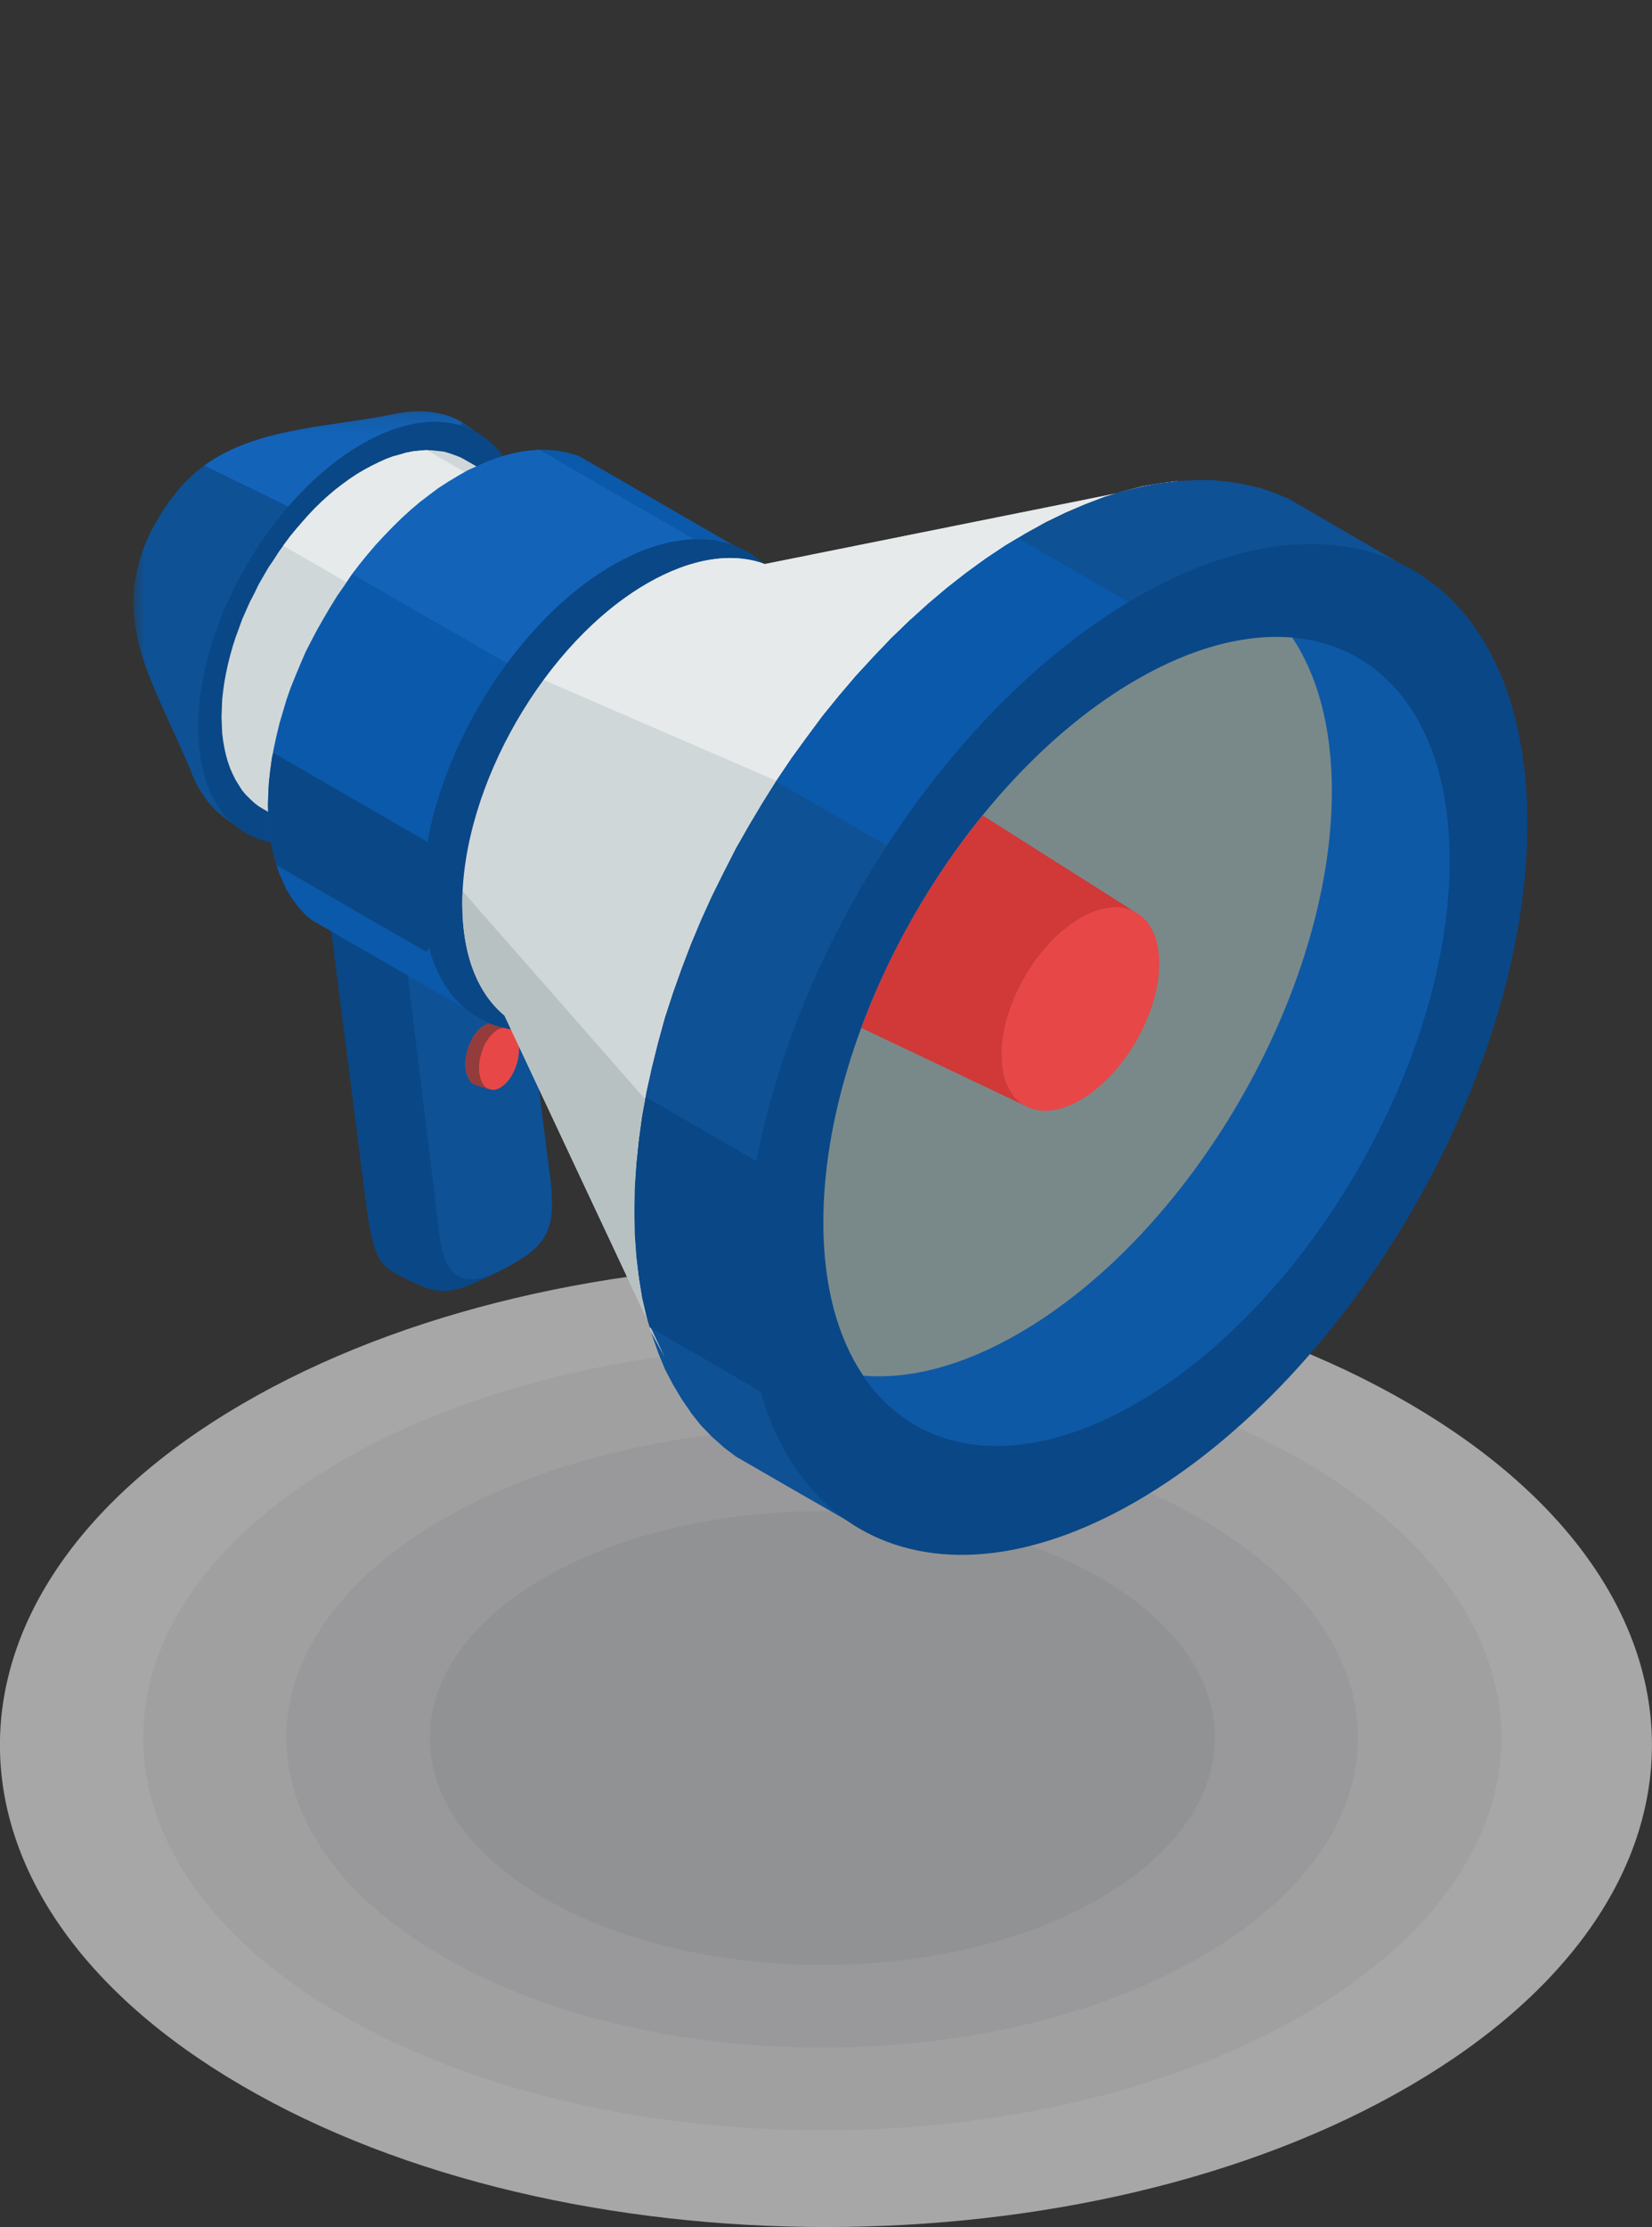 <?xml version="1.0" encoding="UTF-8"?>
<svg width="72px" height="97px" viewBox="0 0 72 97" version="1.1" xmlns="http://www.w3.org/2000/svg" xmlns:xlink="http://www.w3.org/1999/xlink">
    <rect x="0" y="0" width="72" height="97" fill="#333333" stroke="none"/>
    <title>services / web marketing</title>
    <defs>
        <polygon id="path-1" points="0.003 0.298 16.408 0.298 16.408 18.717 0.003 18.717"></polygon>
        <polygon id="path-3" points="0.713 2.298 14.739 2.298 14.739 12.139 0.713 12.139"></polygon>
        <polygon id="path-5" points="0.699 1.298 14.725 1.298 14.725 13.747 0.699 13.747"></polygon>
    </defs>
    <g id="services-/-web-marketing" stroke="none" stroke-width="1" fill="none" fill-rule="evenodd">
        <g id="shadow" opacity="0.6" transform="translate(-0.003, 55)">
            <path d="M61.456,6.153 C75.515,14.356 75.515,27.659 61.456,35.847 C47.397,44.051 24.614,44.051 10.555,35.847 C-3.518,27.659 -3.518,14.356 10.555,6.153 C24.614,-2.051 47.397,-2.051 61.456,6.153" id="Fill-1" fill="#F5F5F5"></path>
            <path d="M56.767,8.614 C68.332,15.289 68.332,26.104 56.767,32.779 C45.203,39.454 26.468,39.454 14.918,32.779 C3.353,26.104 3.353,15.289 14.918,8.614 C26.468,1.939 45.203,1.939 56.767,8.614" id="Fill-4" fill="#E9E9EB"></path>
            <path d="M52.352,11.162 C61.471,16.427 61.471,24.962 52.352,30.227 C43.231,35.507 28.442,35.507 19.322,30.227 C10.201,24.962 10.201,16.427 19.322,11.162 C28.442,5.897 43.231,5.897 52.352,11.162" id="Fill-6" fill="#DDDEE1"></path>
            <path d="M47.935,13.711 C54.626,17.566 54.626,23.821 47.935,27.691 C41.261,31.546 30.43,31.546 23.741,27.691 C17.066,23.821 17.066,17.566 23.741,13.711 C30.43,9.856 41.261,9.856 47.935,13.711" id="Fill-8" fill="#D1D2D6"></path>
        </g>
        <g id="Group-61" transform="translate(5, 15)">
            <g id="Group-3" transform="translate(0.813, 2.617)">
                <mask id="mask-2" fill="white">
                    <use xlink:href="#path-1"></use>
                </mask>
                <g id="Clip-2"></g>
                <path d="M0.67,5.729 L0.783,5.49 L0.909,5.266 L1.035,5.041 L1.175,4.817 L1.302,4.593 L1.456,4.382 L1.596,4.172 L1.764,3.961 L1.919,3.765 L2.087,3.569 L2.255,3.386 C4.57,0.988 8.245,1.058 11.302,0.441 C14.248,-0.26 16.408,1.647 16.408,5.378 C16.408,9.923 13.224,15.435 9.283,17.707 C4.051,20.737 2.508,15.982 2.508,15.982 C0.965,12.195 -1.069,9.558 0.67,5.729" id="Fill-1" fill="#0E5195" mask="url(#mask-2)"></path>
            </g>
            <g id="Group-9" transform="translate(1.813, 0.617)">
                <mask id="mask-4" fill="white">
                    <use xlink:href="#path-3"></use>
                </mask>
                <g id="Clip-8"></g>
                <path d="M2.094,4.66 L8.841,7.956 L8.841,7.942 L9.346,7.241 L9.865,6.539 L10.398,5.866 L10.945,5.221 L11.506,4.59 L12.095,3.973 L12.698,3.397 L13.301,2.836 L13.357,2.794 C12.53,2.303 11.478,2.163 10.3,2.43 C7.578,2.991 4.394,2.991 2.094,4.66" id="Fill-7" fill="#1364B9" mask="url(#mask-4)"></path>
            </g>
            <path d="M10.763,4.346 C14.691,2.073 17.889,3.911 17.889,8.455 C17.889,13 14.691,18.526 10.763,20.784 C6.822,23.057 3.638,21.233 3.638,16.675 C3.638,12.13 6.822,6.618 10.763,4.346" id="Fill-10" fill="#0A4786"></path>
            <polygon id="Fill-12" fill="#D0D7D9" points="12.229 23.564 6.478 20.24 6.268 20.114 6.086 19.974 5.889 19.791 5.721 19.623 5.553 19.427 5.412 19.202 5.272 18.978 5.146 18.725 5.034 18.473 4.935 18.192 4.851 17.898 4.781 17.589 4.725 17.267 4.683 16.93 4.669 16.579 4.655 16.229 4.669 15.85 4.683 15.471 4.725 15.093 4.781 14.7 4.851 14.321 4.935 13.928 5.034 13.536 5.146 13.143 5.272 12.75 5.412 12.371 5.553 11.979 5.721 11.6 5.889 11.221 6.086 10.843 6.268 10.464 6.478 10.099 6.689 9.735 6.927 9.384 7.152 9.033 7.404 8.683 7.642 8.36 7.909 8.037 8.175 7.729 8.456 7.42 8.737 7.126 9.017 6.845 9.312 6.579 9.62 6.326 9.929 6.088 10.237 5.863 10.546 5.653 10.869 5.457 11.191 5.288 11.514 5.134 11.822 4.994 12.117 4.881 12.425 4.797 12.72 4.713 13.015 4.657 13.295 4.629 13.562 4.601 13.828 4.615 14.095 4.643 14.347 4.671 14.585 4.741 14.824 4.825 15.048 4.91 15.259 5.022 21.009 8.346 20.799 8.234 20.575 8.136 20.336 8.065 20.098 8.009 19.845 7.953 19.579 7.939 19.312 7.939 19.046 7.953 18.751 7.981 18.471 8.037 18.176 8.107 17.882 8.206 17.573 8.318 17.264 8.444 16.942 8.612 16.619 8.781 16.311 8.977 15.988 9.188 15.68 9.412 15.371 9.65 15.076 9.903 14.782 10.169 14.487 10.45 14.207 10.744 13.94 11.039 13.66 11.362 13.393 11.684 13.141 12.007 12.902 12.357 12.678 12.708 12.453 13.059 12.229 13.409 12.019 13.788 11.822 14.153 11.64 14.532 11.472 14.91 11.317 15.303 11.163 15.682 11.023 16.074 10.897 16.467 10.784 16.86 10.7 17.239 10.602 17.631 10.532 18.024 10.476 18.403 10.448 18.795 10.42 19.174 10.406 19.539 10.42 19.904 10.448 20.254 10.476 20.591 10.532 20.913 10.602 21.222 10.7 21.517 10.784 21.797 10.897 22.05 11.023 22.302 11.163 22.526 11.317 22.737 11.472 22.947 11.64 23.116 11.822 23.284 12.019 23.438"></polygon>
            <g id="Group-16" transform="translate(4.813, 1.617)">
                <mask id="mask-6" fill="white">
                    <use xlink:href="#path-5"></use>
                </mask>
                <g id="Clip-15"></g>
                <polygon id="Fill-14" fill="#E6EAEB" mask="url(#mask-6)" points="8.799 2.996 12.895 5.353 10.945 7.723 10.861 7.793 10.552 8.032 10.258 8.284 9.963 8.551 9.669 8.831 9.388 9.126 9.122 9.42 8.841 9.743 8.589 10.066 8.336 10.388 8.28 10.472 2.529 7.148 2.585 7.078 2.838 6.741 3.104 6.419 3.371 6.11 3.637 5.802 3.918 5.507 4.212 5.227 4.507 4.96 4.801 4.708 5.11 4.469 5.419 4.245 5.741 4.034 6.064 3.852 6.386 3.67 6.695 3.515 7.004 3.375 7.312 3.263 7.621 3.179 7.901 3.095 8.196 3.038 8.476 3.01 8.757 2.996"></polygon>
            </g>
            <path d="M17.201,22.317 L19.011,36.554 C19.137,38.083 19.109,39.079 17.426,40.005 C14.649,41.519 14.256,41.477 12.699,40.706 C11.563,40.131 11.282,40.033 10.918,37.157 L9.15,23.299 L9.15,23.313 L9.15,23.327 L9.164,23.341 L9.164,23.355 L9.178,23.355 L9.192,23.369 L9.192,23.383 L9.206,23.397 L9.22,23.412 L9.234,23.426 L9.248,23.426 L9.263,23.44 L9.277,23.454 L11.984,25.011 L12.012,25.025 L12.026,25.039 L12.04,25.039 L12.068,25.053 L12.082,25.067 L12.11,25.067 L12.124,25.067 L12.152,25.081 L12.166,25.081 L12.194,25.081 L12.208,25.095 L12.236,25.095 L12.25,25.095 L12.278,25.095 L12.292,25.095 L12.32,25.095 L12.348,25.095 L12.362,25.095 L12.39,25.095 L12.404,25.095 L12.432,25.095 L12.46,25.081 L12.475,25.081 L12.503,25.081 L12.517,25.067 L12.531,25.067 L12.559,25.067 L12.573,25.053 L12.587,25.039 L12.615,25.039 L12.629,25.025 L12.643,25.011 L17.075,22.472 L17.089,22.458 L17.103,22.444 L17.117,22.444 L17.131,22.43 L17.145,22.416 L17.159,22.402 L17.159,22.388 L17.173,22.374 L17.187,22.36 L17.187,22.346 L17.201,22.346 L17.201,22.331 L17.201,22.317 Z" id="Fill-20" fill="#0A4786"></path>
            <path d="M17.201,22.317 L19.011,36.554 C19.137,38.083 19.109,39.079 17.426,40.005 C15.406,41.239 14.41,40.888 14.158,38.826 L12.475,25.081 L12.503,25.081 L12.517,25.067 L12.531,25.067 L12.559,25.067 L12.573,25.053 L12.587,25.039 L12.615,25.039 L12.629,25.025 L12.643,25.011 L17.075,22.472 L17.089,22.458 L17.103,22.444 L17.117,22.444 L17.131,22.43 L17.145,22.416 L17.159,22.402 L17.159,22.388 L17.173,22.374 L17.187,22.36 L17.187,22.346 L17.201,22.346 L17.201,22.331 L17.201,22.317 Z" id="Fill-22" fill="#0E5195"></path>
            <path d="M17.009,32.22 C16.771,32.444 16.532,32.515 16.336,32.444 L15.761,32.262 L15.719,32.248 L15.691,32.234 L15.649,32.22 L15.621,32.206 L15.579,32.178 L15.55,32.15 L15.522,32.122 L15.494,32.08 L15.466,32.052 L15.452,32.01 L15.424,31.968 L15.396,31.925 L15.382,31.869 L15.368,31.827 L15.34,31.771 L15.326,31.715 L15.312,31.645 L15.312,31.603 L15.298,31.533 L15.298,31.477 L15.284,31.406 L15.284,31.35 L15.284,31.28 L15.298,31.224 L15.298,31.154 L15.312,31.084 L15.312,31.028 L15.326,30.958 L15.34,30.887 L15.354,30.831 L15.368,30.761 L15.396,30.705 L15.41,30.635 L15.438,30.579 L15.452,30.509 L15.48,30.453 L15.508,30.397 L15.536,30.326 L15.565,30.27 L15.593,30.214 L15.635,30.158 L15.663,30.102 L15.705,30.046 L15.747,30.004 L15.817,29.906 L15.859,29.864 L15.901,29.821 L15.943,29.779 L15.985,29.751 L16.027,29.723 L16.083,29.681 L16.126,29.653 L16.154,29.639 L16.196,29.625 L16.252,29.597 L16.28,29.597 L16.336,29.597 L16.378,29.583 L16.406,29.583 L16.448,29.583 L16.49,29.583 L16.532,29.597 L16.56,29.597 L17.149,29.779 C17.346,29.836 17.514,30.018 17.584,30.326 C17.725,30.944 17.472,31.785 17.009,32.22" id="Fill-24" fill="#E74747"></path>
            <polygon id="Fill-26" fill="#943B3B" points="16.344 32.447 15.755 32.265 15.727 32.251 15.685 32.237 15.657 32.223 15.615 32.195 15.587 32.167 15.545 32.153 15.517 32.125 15.489 32.083 15.475 32.054 15.447 32.012 15.419 31.97 15.405 31.914 15.377 31.872 15.363 31.83 15.348 31.774 15.334 31.718 15.32 31.648 15.306 31.592 15.292 31.536 15.292 31.479 15.292 31.409 15.292 31.353 15.292 31.283 15.292 31.227 15.292 31.157 15.306 31.087 15.32 31.031 15.32 30.96 15.334 30.89 15.348 30.834 15.377 30.764 15.391 30.694 15.405 30.638 15.433 30.582 15.461 30.512 15.475 30.441 15.503 30.399 15.531 30.329 15.559 30.273 15.601 30.217 15.629 30.161 15.671 30.105 15.699 30.049 15.741 30.007 15.769 29.951 15.811 29.908 15.853 29.866 15.896 29.824 15.938 29.782 15.994 29.754 16.036 29.726 16.078 29.684 16.12 29.656 16.162 29.642 16.204 29.628 16.246 29.6 16.288 29.6 16.33 29.586 16.372 29.572 16.4 29.572 16.443 29.572 16.485 29.572 16.527 29.586 16.569 29.6 17.158 29.782 17.116 29.768 17.074 29.754 17.032 29.754 16.99 29.754 16.947 29.754 16.919 29.768 16.877 29.782 16.835 29.782 16.793 29.81 16.751 29.824 16.709 29.838 16.653 29.866 16.625 29.894 16.583 29.922 16.527 29.965 16.485 30.007 16.443 30.049 16.4 30.091 16.358 30.133 16.33 30.175 16.288 30.231 16.26 30.287 16.218 30.329 16.19 30.399 16.148 30.441 16.12 30.498 16.092 30.568 16.064 30.624 16.05 30.694 16.022 30.75 15.994 30.82 15.98 30.876 15.966 30.946 15.938 31.003 15.924 31.073 15.91 31.143 15.91 31.199 15.896 31.269 15.881 31.325 15.881 31.395 15.881 31.465 15.881 31.536 15.881 31.578 15.881 31.648 15.881 31.718 15.896 31.774 15.91 31.83 15.924 31.886 15.938 31.942 15.952 31.998 15.966 32.054 15.994 32.097 16.008 32.153 16.036 32.181 16.05 32.223 16.078 32.265 16.106 32.293 16.134 32.335 16.176 32.349 16.204 32.377 16.246 32.405 16.274 32.419 16.316 32.433"></polygon>
            <path d="M21.858,9.674 C26.304,7.093 29.909,9.183 29.909,14.331 C29.909,19.465 26.304,25.706 21.858,28.273 C17.412,30.854 13.793,28.764 13.793,23.63 C13.793,18.483 17.412,12.241 21.858,9.674" id="Fill-28" fill="#2C3E50"></path>
            <path d="M20.242,4.867 L26.975,8.753 C28.826,9.454 30.005,11.432 30.005,14.405 C30.005,19.693 26.288,26.117 21.701,28.754 C19.134,30.241 16.834,30.213 15.319,28.964 L8.572,25.065 L8.32,24.855 L8.096,24.616 L7.885,24.35 L7.675,24.055 L7.492,23.761 L7.338,23.424 L7.184,23.073 L7.058,22.709 L6.945,22.316 L6.847,21.909 L6.777,21.489 L6.721,21.026 L6.693,20.563 L6.679,20.072 L6.693,19.581 L6.721,19.076 L6.777,18.571 L6.847,18.052 L6.945,17.533 L7.058,17.014 L7.184,16.495 L7.338,15.976 L7.492,15.457 L7.675,14.938 L7.885,14.419 L8.096,13.914 L8.32,13.395 L8.572,12.904 L8.839,12.4 L9.119,11.909 L9.4,11.432 L9.695,10.955 L10.017,10.492 L10.326,10.029 L10.676,9.58 L11.013,9.159 L11.378,8.739 L11.742,8.346 L12.121,7.953 L12.5,7.574 L12.907,7.21 L13.299,6.887 L13.706,6.565 L14.113,6.256 L14.548,5.99 L14.968,5.723 L15.389,5.485 L15.824,5.288 L16.231,5.106 L16.638,4.952 L17.044,4.825 L17.437,4.727 L17.816,4.657 L18.194,4.615 L18.559,4.587 L18.924,4.601 L19.274,4.629 L19.597,4.685 L19.934,4.769 L20.242,4.867 Z" id="Fill-30" fill="#0B59AA"></path>
            <polygon id="Fill-32" fill="#1364B9" points="10.359 10.004 10.668 9.583 11.019 9.162 11.369 8.741 11.748 8.335 12.113 7.956 12.505 7.577 12.898 7.213 13.291 6.876 13.698 6.567 14.118 6.259 14.539 5.978 14.974 5.726 15.395 5.487 15.816 5.291 16.222 5.109 16.643 4.954 17.05 4.828 17.429 4.73 17.821 4.66 18.2 4.618 18.495 4.59 25.564 8.671 19.967 15.544"></polygon>
            <polygon id="Fill-34" fill="#0A4786" points="7.044 22.681 6.945 22.316 6.847 21.909 6.777 21.489 6.721 21.026 6.693 20.563 6.679 20.072 6.693 19.581 6.721 19.076 6.777 18.571 6.847 18.052 6.903 17.786 15.67 22.849 13.594 26.468"></polygon>
            <path d="M21.708,9.613 C26.295,6.976 29.997,9.108 29.997,14.395 C29.997,19.683 26.295,26.107 21.708,28.758 C17.135,31.395 13.418,29.249 13.418,23.961 C13.418,18.687 17.135,12.249 21.708,9.613" id="Fill-36" fill="#0A4786"></path>
            <path d="M46.342,5.949 L28.333,9.568 C26.944,9.049 25.163,9.287 23.213,10.409 C18.753,12.976 15.148,19.232 15.148,24.365 C15.148,26.624 15.835,28.279 16.985,29.232 L25.121,46.555 L24.714,45.966 L24.335,45.335 L23.984,44.647 L23.69,43.932 L23.423,43.174 L23.185,42.375 L22.989,41.533 L22.848,40.65 L22.736,39.724 L22.68,38.77 L22.652,37.774 L22.68,36.736 L22.736,35.698 L22.848,34.647 L22.989,33.595 L23.185,32.543 L23.423,31.463 L23.69,30.397 L23.984,29.331 L24.335,28.251 L24.714,27.185 L25.121,26.119 L25.569,25.067 L26.032,24.029 L26.551,22.991 L27.07,21.967 L27.645,20.957 L28.234,19.975 L28.852,18.993 L29.497,18.025 L30.17,17.1 L30.857,16.174 L31.573,15.304 L32.316,14.435 L33.073,13.607 L33.831,12.808 L34.63,12.036 L35.444,11.307 L36.271,10.62 L37.113,9.96 L37.955,9.343 L38.824,8.768 L39.708,8.235 L40.577,7.744 L41.447,7.323 L42.303,6.959 L43.13,6.65 L43.958,6.398 L44.771,6.187 L45.557,6.047 L46.342,5.949 Z" id="Fill-38" fill="#D0D7D9"></path>
            <path d="M46.342,5.949 L28.333,9.568 C26.944,9.049 25.163,9.287 23.213,10.409 C21.53,11.377 19.987,12.864 18.697,14.617 L28.838,19.007 L28.852,18.993 L29.497,18.025 L30.17,17.1 L30.857,16.174 L31.573,15.304 L32.316,14.435 L33.073,13.607 L33.831,12.808 L34.63,12.036 L35.444,11.307 L36.271,10.62 L37.113,9.96 L37.955,9.343 L38.824,8.768 L39.708,8.235 L40.577,7.744 L41.447,7.323 L42.303,6.959 L43.13,6.65 L43.958,6.398 L44.771,6.187 L45.557,6.047 L46.342,5.949 Z" id="Fill-40" fill="#E6EAEB"></path>
            <polygon id="Fill-42" fill="#0E5195" points="51.169 6.726 50.552 6.473 49.906 6.249 49.233 6.095 48.546 5.983 47.83 5.912 47.101 5.912 46.344 5.954 45.558 6.039 44.773 6.193 43.959 6.389 43.132 6.642 42.304 6.964 41.449 7.329 40.579 7.75 39.709 8.227 38.826 8.76 37.956 9.335 37.114 9.952 36.273 10.611 35.445 11.312 34.632 12.042 33.832 12.813 33.075 13.613 32.303 14.44 31.574 15.296 30.859 16.18 30.171 17.105 29.498 18.031 28.853 18.985 28.236 19.967 27.647 20.963 27.072 21.972 26.553 22.982 26.034 24.034 25.557 25.072 25.122 26.124 24.715 27.19 24.337 28.256 23.986 29.322 23.691 30.402 23.425 31.468 23.186 32.534 22.99 33.6 22.85 34.652 22.738 35.704 22.667 36.742 22.653 37.766 22.667 38.762 22.738 39.73 22.85 40.655 22.99 41.525 23.186 42.367 23.425 43.18 23.691 43.937 23.986 44.653 24.337 45.326 24.715 45.957 25.122 46.546 25.557 47.093 26.034 47.584 26.553 48.047 27.072 48.44 29.428 49.8 31.897 51.217 55.924 9.489"></polygon>
            <path d="M15.166,23.817 C15.152,23.999 15.152,24.182 15.152,24.378 C15.152,26.622 15.839,28.277 16.99,29.231 L23.975,44.127 L23.357,42.991 L23.189,42.374 L22.993,41.532 L22.839,40.648 L22.74,39.723 L22.67,38.769 L22.656,37.773 L22.67,36.735 L22.74,35.697 L22.839,34.645 L22.993,33.593 L23.119,32.878 L15.166,23.817 Z" id="Fill-44" fill="#B8C1C2"></path>
            <polygon id="Fill-46" fill="#0A4786" points="23.146 32.782 22.991 33.596 22.851 34.648 22.739 35.7 22.669 36.738 22.655 37.762 22.669 38.772 22.739 39.725 22.851 40.651 22.991 41.535 23.188 42.376 23.314 42.811 31.884 47.762 36.176 40.315"></polygon>
            <polygon id="Fill-48" fill="#0B59AA" points="39.363 8.434 38.816 8.757 37.96 9.332 37.105 9.949 36.263 10.608 35.435 11.31 34.636 12.039 33.836 12.81 33.065 13.61 32.308 14.438 31.578 15.293 30.863 16.177 30.176 17.103 29.502 18.028 28.857 18.982 28.829 19.038 40.106 25.56 47.33 13.035"></polygon>
            <path d="M44.527,50.391 C53.939,44.949 61.569,31.75 61.569,20.866 C61.569,9.995 53.939,5.591 44.527,11.019 C35.116,16.462 27.485,29.674 27.485,40.545 C27.485,51.429 35.116,55.833 44.527,50.391" id="Fill-50" fill="#0A4786"></path>
            <path d="M44.534,46.117 C52.066,41.769 58.182,31.193 58.182,22.483 C58.182,13.787 52.066,10.252 44.534,14.6 C37.002,18.948 30.887,29.538 30.887,38.234 C30.887,46.945 37.002,50.465 44.534,46.117" id="Fill-53" fill="#0E59A6"></path>
            <path d="M51.322,12.77 C49.316,12.601 47.001,13.177 44.533,14.607 C37.001,18.955 30.885,29.545 30.885,38.241 C30.885,41.033 31.517,43.277 32.625,44.918 C34.616,45.086 36.931,44.511 39.399,43.08 C46.945,38.732 53.047,28.157 53.047,19.46 C53.047,16.669 52.416,14.411 51.322,12.77" id="Fill-55" fill="#79898A"></path>
            <path d="M39.664,33.153 L32.539,29.772 C33.759,26.462 35.597,23.25 37.827,20.515 L44.517,24.751 L44.391,24.681 L44.279,24.639 L44.139,24.597 L44.012,24.569 L43.858,24.541 L43.732,24.527 L43.578,24.527 L43.423,24.541 L43.269,24.555 L43.115,24.583 L42.947,24.625 L42.778,24.681 L42.61,24.737 L42.442,24.807 L42.273,24.891 L42.091,24.989 L41.909,25.102 L41.74,25.214 L41.572,25.34 L41.404,25.48 L41.235,25.607 L41.067,25.761 L40.913,25.915 L40.758,26.069 L40.604,26.238 L40.45,26.42 L40.31,26.588 L40.169,26.771 L40.029,26.967 L39.917,27.15 L39.791,27.346 L39.664,27.556 L39.552,27.753 L39.44,27.963 L39.342,28.173 L39.244,28.384 L39.159,28.594 L39.075,28.805 L39.005,29.015 L38.935,29.239 L38.865,29.45 L38.809,29.66 L38.767,29.885 L38.739,30.095 L38.697,30.305 L38.683,30.516 L38.669,30.726 L38.654,30.937 L38.669,31.133 L38.683,31.329 L38.697,31.512 L38.739,31.694 L38.767,31.862 L38.809,32.017 L38.865,32.171 L38.935,32.311 L39.005,32.451 L39.075,32.578 L39.159,32.69 L39.244,32.816 L39.342,32.9 L39.44,32.998 L39.552,33.083 L39.664,33.153 Z" id="Fill-57" fill="#D13838"></path>
            <path d="M42.09,32.913 C40.196,34.007 38.653,33.123 38.653,30.935 C38.653,28.747 40.196,26.082 42.09,24.988 C43.983,23.894 45.526,24.778 45.526,26.966 C45.526,29.154 43.983,31.819 42.09,32.913" id="Fill-59" fill="#E74747"></path>
        </g>
    </g>
</svg>